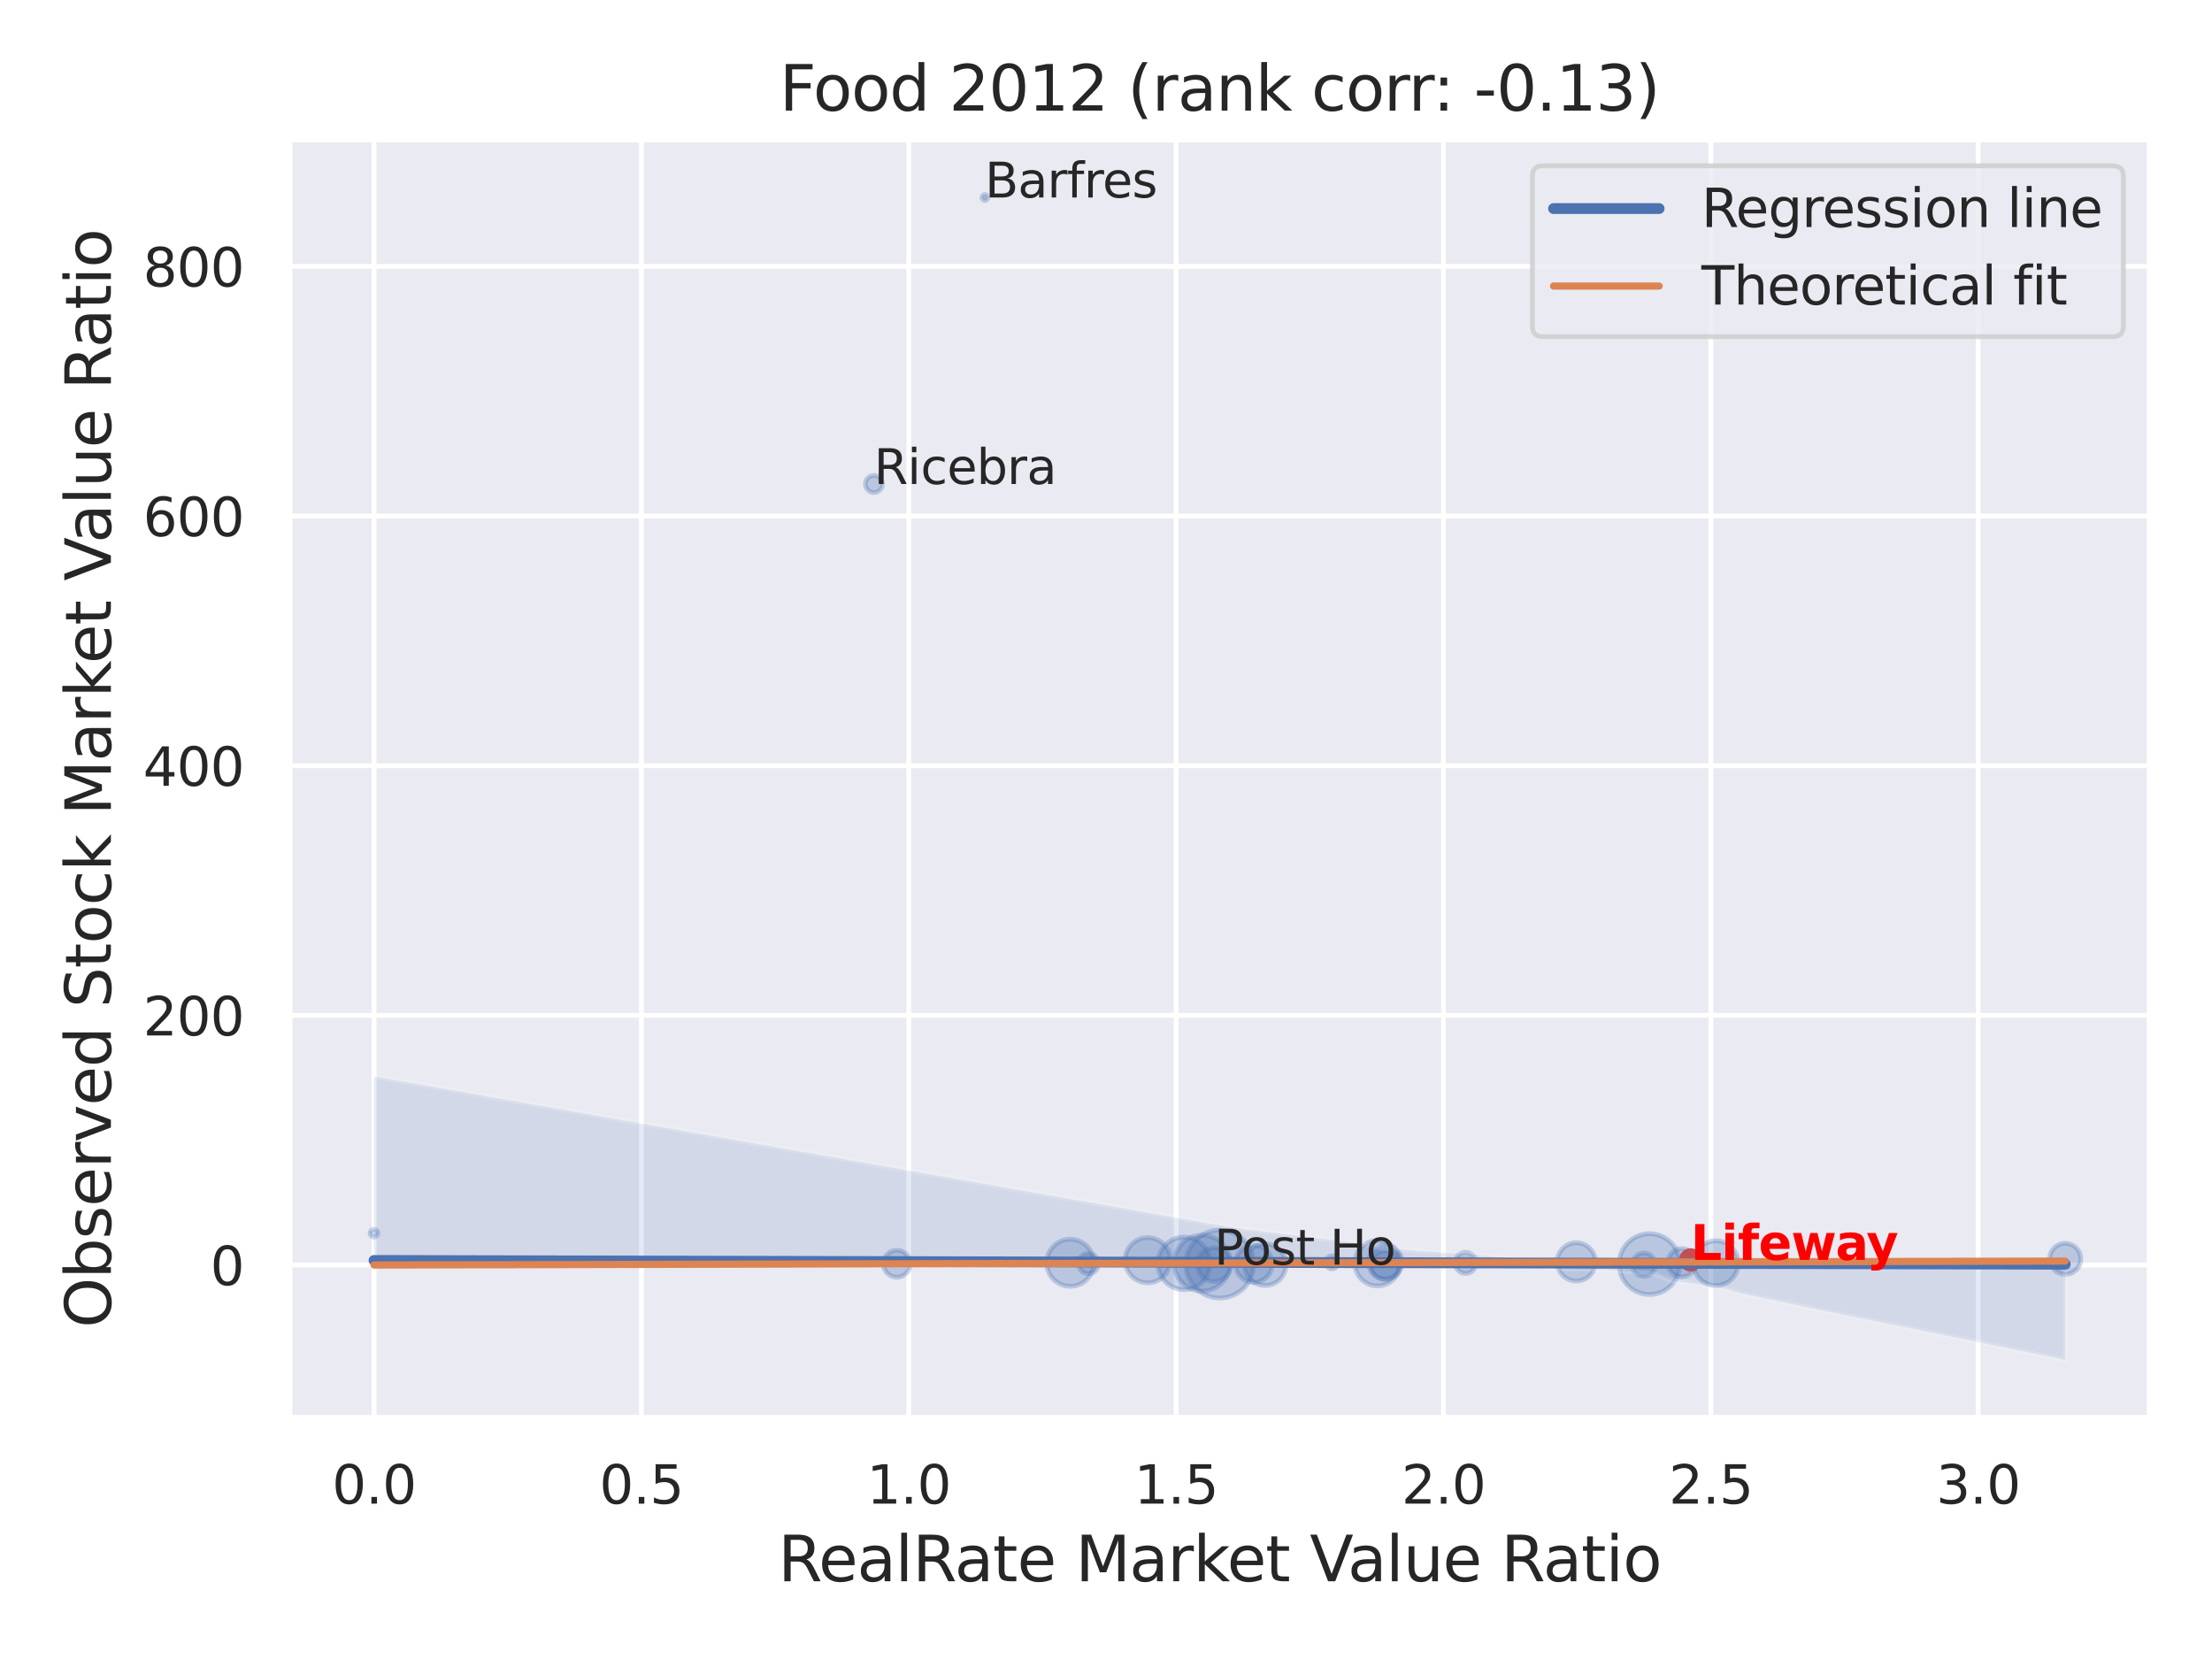 <?xml version="1.0" encoding="utf-8" standalone="no"?>
<!DOCTYPE svg PUBLIC "-//W3C//DTD SVG 1.1//EN"
  "http://www.w3.org/Graphics/SVG/1.1/DTD/svg11.dtd">
<svg xmlns:xlink="http://www.w3.org/1999/xlink" width="460.8pt" height="345.6pt" viewBox="0 0 460.8 345.6" xmlns="http://www.w3.org/2000/svg" version="1.1">
 <defs>
  <style type="text/css">*{stroke-linejoin: round; stroke-linecap: butt}</style>
 </defs>
 <g id="figure_1">
  <g id="patch_1">
   <path d="M 0 345.6 
L 460.8 345.6 
L 460.8 0 
L 0 0 
z
" style="fill: #ffffff"/>
  </g>
  <g id="axes_1">
   <g id="patch_2">
    <path d="M 60.3 295.38 
L 447.84 295.38 
L 447.84 29.04 
L 60.3 29.04 
z
" style="fill: #eaeaf2"/>
   </g>
   <g id="matplotlib.axis_1">
    <g id="xtick_1">
     <g id="line2d_1">
      <path d="M 77.915 295.38 
L 77.915 29.04 
" clip-path="url(#pb113e55e6c)" style="fill: none; stroke: #ffffff; stroke-linecap: round"/>
     </g>
     <g id="text_1">
      <!-- 0.0 -->
      <g style="fill: #262626" transform="translate(69.169 313.238) scale(0.11 -0.11)">
       <defs>
        <path id="DejaVuSans-30" d="M 2034 4250 
Q 1547 4250 1301 3770 
Q 1056 3291 1056 2328 
Q 1056 1369 1301 889 
Q 1547 409 2034 409 
Q 2525 409 2770 889 
Q 3016 1369 3016 2328 
Q 3016 3291 2770 3770 
Q 2525 4250 2034 4250 
z
M 2034 4750 
Q 2819 4750 3233 4129 
Q 3647 3509 3647 2328 
Q 3647 1150 3233 529 
Q 2819 -91 2034 -91 
Q 1250 -91 836 529 
Q 422 1150 422 2328 
Q 422 3509 836 4129 
Q 1250 4750 2034 4750 
z
" transform="scale(0.016)"/>
        <path id="DejaVuSans-2e" d="M 684 794 
L 1344 794 
L 1344 0 
L 684 0 
L 684 794 
z
" transform="scale(0.016)"/>
       </defs>
       <use xlink:href="#DejaVuSans-30"/>
       <use xlink:href="#DejaVuSans-2e" x="63.623"/>
       <use xlink:href="#DejaVuSans-30" x="95.41"/>
      </g>
     </g>
    </g>
    <g id="xtick_2">
     <g id="line2d_2">
      <path d="M 133.611 295.38 
L 133.611 29.04 
" clip-path="url(#pb113e55e6c)" style="fill: none; stroke: #ffffff; stroke-linecap: round"/>
     </g>
     <g id="text_2">
      <!-- 0.5 -->
      <g style="fill: #262626" transform="translate(124.865 313.238) scale(0.11 -0.11)">
       <defs>
        <path id="DejaVuSans-35" d="M 691 4666 
L 3169 4666 
L 3169 4134 
L 1269 4134 
L 1269 2991 
Q 1406 3038 1543 3061 
Q 1681 3084 1819 3084 
Q 2600 3084 3056 2656 
Q 3513 2228 3513 1497 
Q 3513 744 3044 326 
Q 2575 -91 1722 -91 
Q 1428 -91 1123 -41 
Q 819 9 494 109 
L 494 744 
Q 775 591 1075 516 
Q 1375 441 1709 441 
Q 2250 441 2565 725 
Q 2881 1009 2881 1497 
Q 2881 1984 2565 2268 
Q 2250 2553 1709 2553 
Q 1456 2553 1204 2497 
Q 953 2441 691 2322 
L 691 4666 
z
" transform="scale(0.016)"/>
       </defs>
       <use xlink:href="#DejaVuSans-30"/>
       <use xlink:href="#DejaVuSans-2e" x="63.623"/>
       <use xlink:href="#DejaVuSans-35" x="95.41"/>
      </g>
     </g>
    </g>
    <g id="xtick_3">
     <g id="line2d_3">
      <path d="M 189.307 295.38 
L 189.307 29.04 
" clip-path="url(#pb113e55e6c)" style="fill: none; stroke: #ffffff; stroke-linecap: round"/>
     </g>
     <g id="text_3">
      <!-- 1.0 -->
      <g style="fill: #262626" transform="translate(180.561 313.238) scale(0.11 -0.11)">
       <defs>
        <path id="DejaVuSans-31" d="M 794 531 
L 1825 531 
L 1825 4091 
L 703 3866 
L 703 4441 
L 1819 4666 
L 2450 4666 
L 2450 531 
L 3481 531 
L 3481 0 
L 794 0 
L 794 531 
z
" transform="scale(0.016)"/>
       </defs>
       <use xlink:href="#DejaVuSans-31"/>
       <use xlink:href="#DejaVuSans-2e" x="63.623"/>
       <use xlink:href="#DejaVuSans-30" x="95.41"/>
      </g>
     </g>
    </g>
    <g id="xtick_4">
     <g id="line2d_4">
      <path d="M 245.003 295.38 
L 245.003 29.04 
" clip-path="url(#pb113e55e6c)" style="fill: none; stroke: #ffffff; stroke-linecap: round"/>
     </g>
     <g id="text_4">
      <!-- 1.5 -->
      <g style="fill: #262626" transform="translate(236.257 313.238) scale(0.11 -0.11)">
       <use xlink:href="#DejaVuSans-31"/>
       <use xlink:href="#DejaVuSans-2e" x="63.623"/>
       <use xlink:href="#DejaVuSans-35" x="95.41"/>
      </g>
     </g>
    </g>
    <g id="xtick_5">
     <g id="line2d_5">
      <path d="M 300.699 295.38 
L 300.699 29.04 
" clip-path="url(#pb113e55e6c)" style="fill: none; stroke: #ffffff; stroke-linecap: round"/>
     </g>
     <g id="text_5">
      <!-- 2.0 -->
      <g style="fill: #262626" transform="translate(291.953 313.238) scale(0.11 -0.11)">
       <defs>
        <path id="DejaVuSans-32" d="M 1228 531 
L 3431 531 
L 3431 0 
L 469 0 
L 469 531 
Q 828 903 1448 1529 
Q 2069 2156 2228 2338 
Q 2531 2678 2651 2914 
Q 2772 3150 2772 3378 
Q 2772 3750 2511 3984 
Q 2250 4219 1831 4219 
Q 1534 4219 1204 4116 
Q 875 4013 500 3803 
L 500 4441 
Q 881 4594 1212 4672 
Q 1544 4750 1819 4750 
Q 2544 4750 2975 4387 
Q 3406 4025 3406 3419 
Q 3406 3131 3298 2873 
Q 3191 2616 2906 2266 
Q 2828 2175 2409 1742 
Q 1991 1309 1228 531 
z
" transform="scale(0.016)"/>
       </defs>
       <use xlink:href="#DejaVuSans-32"/>
       <use xlink:href="#DejaVuSans-2e" x="63.623"/>
       <use xlink:href="#DejaVuSans-30" x="95.41"/>
      </g>
     </g>
    </g>
    <g id="xtick_6">
     <g id="line2d_6">
      <path d="M 356.395 295.38 
L 356.395 29.04 
" clip-path="url(#pb113e55e6c)" style="fill: none; stroke: #ffffff; stroke-linecap: round"/>
     </g>
     <g id="text_6">
      <!-- 2.5 -->
      <g style="fill: #262626" transform="translate(347.649 313.238) scale(0.11 -0.11)">
       <use xlink:href="#DejaVuSans-32"/>
       <use xlink:href="#DejaVuSans-2e" x="63.623"/>
       <use xlink:href="#DejaVuSans-35" x="95.41"/>
      </g>
     </g>
    </g>
    <g id="xtick_7">
     <g id="line2d_7">
      <path d="M 412.091 295.38 
L 412.091 29.04 
" clip-path="url(#pb113e55e6c)" style="fill: none; stroke: #ffffff; stroke-linecap: round"/>
     </g>
     <g id="text_7">
      <!-- 3.0 -->
      <g style="fill: #262626" transform="translate(403.345 313.238) scale(0.11 -0.11)">
       <defs>
        <path id="DejaVuSans-33" d="M 2597 2516 
Q 3050 2419 3304 2112 
Q 3559 1806 3559 1356 
Q 3559 666 3084 287 
Q 2609 -91 1734 -91 
Q 1441 -91 1130 -33 
Q 819 25 488 141 
L 488 750 
Q 750 597 1062 519 
Q 1375 441 1716 441 
Q 2309 441 2620 675 
Q 2931 909 2931 1356 
Q 2931 1769 2642 2001 
Q 2353 2234 1838 2234 
L 1294 2234 
L 1294 2753 
L 1863 2753 
Q 2328 2753 2575 2939 
Q 2822 3125 2822 3475 
Q 2822 3834 2567 4026 
Q 2313 4219 1838 4219 
Q 1578 4219 1281 4162 
Q 984 4106 628 3988 
L 628 4550 
Q 988 4650 1302 4700 
Q 1616 4750 1894 4750 
Q 2613 4750 3031 4423 
Q 3450 4097 3450 3541 
Q 3450 3153 3228 2886 
Q 3006 2619 2597 2516 
z
" transform="scale(0.016)"/>
       </defs>
       <use xlink:href="#DejaVuSans-33"/>
       <use xlink:href="#DejaVuSans-2e" x="63.623"/>
       <use xlink:href="#DejaVuSans-30" x="95.41"/>
      </g>
     </g>
    </g>
    <g id="text_8">
     <!-- RealRate Market Value Ratio -->
     <g style="fill: #262626" transform="translate(162.084 329.404) scale(0.13 -0.13)">
      <defs>
       <path id="DejaVuSans-52" d="M 2841 2188 
Q 3044 2119 3236 1894 
Q 3428 1669 3622 1275 
L 4263 0 
L 3584 0 
L 2988 1197 
Q 2756 1666 2539 1819 
Q 2322 1972 1947 1972 
L 1259 1972 
L 1259 0 
L 628 0 
L 628 4666 
L 2053 4666 
Q 2853 4666 3247 4331 
Q 3641 3997 3641 3322 
Q 3641 2881 3436 2590 
Q 3231 2300 2841 2188 
z
M 1259 4147 
L 1259 2491 
L 2053 2491 
Q 2509 2491 2742 2702 
Q 2975 2913 2975 3322 
Q 2975 3731 2742 3939 
Q 2509 4147 2053 4147 
L 1259 4147 
z
" transform="scale(0.016)"/>
       <path id="DejaVuSans-65" d="M 3597 1894 
L 3597 1613 
L 953 1613 
Q 991 1019 1311 708 
Q 1631 397 2203 397 
Q 2534 397 2845 478 
Q 3156 559 3463 722 
L 3463 178 
Q 3153 47 2828 -22 
Q 2503 -91 2169 -91 
Q 1331 -91 842 396 
Q 353 884 353 1716 
Q 353 2575 817 3079 
Q 1281 3584 2069 3584 
Q 2775 3584 3186 3129 
Q 3597 2675 3597 1894 
z
M 3022 2063 
Q 3016 2534 2758 2815 
Q 2500 3097 2075 3097 
Q 1594 3097 1305 2825 
Q 1016 2553 972 2059 
L 3022 2063 
z
" transform="scale(0.016)"/>
       <path id="DejaVuSans-61" d="M 2194 1759 
Q 1497 1759 1228 1600 
Q 959 1441 959 1056 
Q 959 750 1161 570 
Q 1363 391 1709 391 
Q 2188 391 2477 730 
Q 2766 1069 2766 1631 
L 2766 1759 
L 2194 1759 
z
M 3341 1997 
L 3341 0 
L 2766 0 
L 2766 531 
Q 2569 213 2275 61 
Q 1981 -91 1556 -91 
Q 1019 -91 701 211 
Q 384 513 384 1019 
Q 384 1609 779 1909 
Q 1175 2209 1959 2209 
L 2766 2209 
L 2766 2266 
Q 2766 2663 2505 2880 
Q 2244 3097 1772 3097 
Q 1472 3097 1187 3025 
Q 903 2953 641 2809 
L 641 3341 
Q 956 3463 1253 3523 
Q 1550 3584 1831 3584 
Q 2591 3584 2966 3190 
Q 3341 2797 3341 1997 
z
" transform="scale(0.016)"/>
       <path id="DejaVuSans-6c" d="M 603 4863 
L 1178 4863 
L 1178 0 
L 603 0 
L 603 4863 
z
" transform="scale(0.016)"/>
       <path id="DejaVuSans-74" d="M 1172 4494 
L 1172 3500 
L 2356 3500 
L 2356 3053 
L 1172 3053 
L 1172 1153 
Q 1172 725 1289 603 
Q 1406 481 1766 481 
L 2356 481 
L 2356 0 
L 1766 0 
Q 1100 0 847 248 
Q 594 497 594 1153 
L 594 3053 
L 172 3053 
L 172 3500 
L 594 3500 
L 594 4494 
L 1172 4494 
z
" transform="scale(0.016)"/>
       <path id="DejaVuSans-20" transform="scale(0.016)"/>
       <path id="DejaVuSans-4d" d="M 628 4666 
L 1569 4666 
L 2759 1491 
L 3956 4666 
L 4897 4666 
L 4897 0 
L 4281 0 
L 4281 4097 
L 3078 897 
L 2444 897 
L 1241 4097 
L 1241 0 
L 628 0 
L 628 4666 
z
" transform="scale(0.016)"/>
       <path id="DejaVuSans-72" d="M 2631 2963 
Q 2534 3019 2420 3045 
Q 2306 3072 2169 3072 
Q 1681 3072 1420 2755 
Q 1159 2438 1159 1844 
L 1159 0 
L 581 0 
L 581 3500 
L 1159 3500 
L 1159 2956 
Q 1341 3275 1631 3429 
Q 1922 3584 2338 3584 
Q 2397 3584 2469 3576 
Q 2541 3569 2628 3553 
L 2631 2963 
z
" transform="scale(0.016)"/>
       <path id="DejaVuSans-6b" d="M 581 4863 
L 1159 4863 
L 1159 1991 
L 2875 3500 
L 3609 3500 
L 1753 1863 
L 3688 0 
L 2938 0 
L 1159 1709 
L 1159 0 
L 581 0 
L 581 4863 
z
" transform="scale(0.016)"/>
       <path id="DejaVuSans-56" d="M 1831 0 
L 50 4666 
L 709 4666 
L 2188 738 
L 3669 4666 
L 4325 4666 
L 2547 0 
L 1831 0 
z
" transform="scale(0.016)"/>
       <path id="DejaVuSans-75" d="M 544 1381 
L 544 3500 
L 1119 3500 
L 1119 1403 
Q 1119 906 1312 657 
Q 1506 409 1894 409 
Q 2359 409 2629 706 
Q 2900 1003 2900 1516 
L 2900 3500 
L 3475 3500 
L 3475 0 
L 2900 0 
L 2900 538 
Q 2691 219 2414 64 
Q 2138 -91 1772 -91 
Q 1169 -91 856 284 
Q 544 659 544 1381 
z
M 1991 3584 
L 1991 3584 
z
" transform="scale(0.016)"/>
       <path id="DejaVuSans-69" d="M 603 3500 
L 1178 3500 
L 1178 0 
L 603 0 
L 603 3500 
z
M 603 4863 
L 1178 4863 
L 1178 4134 
L 603 4134 
L 603 4863 
z
" transform="scale(0.016)"/>
       <path id="DejaVuSans-6f" d="M 1959 3097 
Q 1497 3097 1228 2736 
Q 959 2375 959 1747 
Q 959 1119 1226 758 
Q 1494 397 1959 397 
Q 2419 397 2687 759 
Q 2956 1122 2956 1747 
Q 2956 2369 2687 2733 
Q 2419 3097 1959 3097 
z
M 1959 3584 
Q 2709 3584 3137 3096 
Q 3566 2609 3566 1747 
Q 3566 888 3137 398 
Q 2709 -91 1959 -91 
Q 1206 -91 779 398 
Q 353 888 353 1747 
Q 353 2609 779 3096 
Q 1206 3584 1959 3584 
z
" transform="scale(0.016)"/>
      </defs>
      <use xlink:href="#DejaVuSans-52"/>
      <use xlink:href="#DejaVuSans-65" x="64.982"/>
      <use xlink:href="#DejaVuSans-61" x="126.506"/>
      <use xlink:href="#DejaVuSans-6c" x="187.785"/>
      <use xlink:href="#DejaVuSans-52" x="215.568"/>
      <use xlink:href="#DejaVuSans-61" x="282.801"/>
      <use xlink:href="#DejaVuSans-74" x="344.08"/>
      <use xlink:href="#DejaVuSans-65" x="383.289"/>
      <use xlink:href="#DejaVuSans-20" x="444.812"/>
      <use xlink:href="#DejaVuSans-4d" x="476.6"/>
      <use xlink:href="#DejaVuSans-61" x="562.879"/>
      <use xlink:href="#DejaVuSans-72" x="624.158"/>
      <use xlink:href="#DejaVuSans-6b" x="665.271"/>
      <use xlink:href="#DejaVuSans-65" x="719.557"/>
      <use xlink:href="#DejaVuSans-74" x="781.08"/>
      <use xlink:href="#DejaVuSans-20" x="820.289"/>
      <use xlink:href="#DejaVuSans-56" x="852.076"/>
      <use xlink:href="#DejaVuSans-61" x="912.734"/>
      <use xlink:href="#DejaVuSans-6c" x="974.014"/>
      <use xlink:href="#DejaVuSans-75" x="1001.797"/>
      <use xlink:href="#DejaVuSans-65" x="1065.176"/>
      <use xlink:href="#DejaVuSans-20" x="1126.699"/>
      <use xlink:href="#DejaVuSans-52" x="1158.486"/>
      <use xlink:href="#DejaVuSans-61" x="1225.719"/>
      <use xlink:href="#DejaVuSans-74" x="1286.998"/>
      <use xlink:href="#DejaVuSans-69" x="1326.207"/>
      <use xlink:href="#DejaVuSans-6f" x="1353.99"/>
     </g>
    </g>
   </g>
   <g id="matplotlib.axis_2">
    <g id="ytick_1">
     <g id="line2d_8">
      <path d="M 60.3 263.529 
L 447.84 263.529 
" clip-path="url(#pb113e55e6c)" style="fill: none; stroke: #ffffff; stroke-linecap: round"/>
     </g>
     <g id="text_9">
      <!-- 0 -->
      <g style="fill: #262626" transform="translate(43.801 267.708) scale(0.11 -0.11)">
       <use xlink:href="#DejaVuSans-30"/>
      </g>
     </g>
    </g>
    <g id="ytick_2">
     <g id="line2d_9">
      <path d="M 60.3 211.521 
L 447.84 211.521 
" clip-path="url(#pb113e55e6c)" style="fill: none; stroke: #ffffff; stroke-linecap: round"/>
     </g>
     <g id="text_10">
      <!-- 200 -->
      <g style="fill: #262626" transform="translate(29.804 215.7) scale(0.11 -0.11)">
       <use xlink:href="#DejaVuSans-32"/>
       <use xlink:href="#DejaVuSans-30" x="63.623"/>
       <use xlink:href="#DejaVuSans-30" x="127.246"/>
      </g>
     </g>
    </g>
    <g id="ytick_3">
     <g id="line2d_10">
      <path d="M 60.3 159.513 
L 447.84 159.513 
" clip-path="url(#pb113e55e6c)" style="fill: none; stroke: #ffffff; stroke-linecap: round"/>
     </g>
     <g id="text_11">
      <!-- 400 -->
      <g style="fill: #262626" transform="translate(29.804 163.692) scale(0.11 -0.11)">
       <defs>
        <path id="DejaVuSans-34" d="M 2419 4116 
L 825 1625 
L 2419 1625 
L 2419 4116 
z
M 2253 4666 
L 3047 4666 
L 3047 1625 
L 3713 1625 
L 3713 1100 
L 3047 1100 
L 3047 0 
L 2419 0 
L 2419 1100 
L 313 1100 
L 313 1709 
L 2253 4666 
z
" transform="scale(0.016)"/>
       </defs>
       <use xlink:href="#DejaVuSans-34"/>
       <use xlink:href="#DejaVuSans-30" x="63.623"/>
       <use xlink:href="#DejaVuSans-30" x="127.246"/>
      </g>
     </g>
    </g>
    <g id="ytick_4">
     <g id="line2d_11">
      <path d="M 60.3 107.505 
L 447.84 107.505 
" clip-path="url(#pb113e55e6c)" style="fill: none; stroke: #ffffff; stroke-linecap: round"/>
     </g>
     <g id="text_12">
      <!-- 600 -->
      <g style="fill: #262626" transform="translate(29.804 111.684) scale(0.11 -0.11)">
       <defs>
        <path id="DejaVuSans-36" d="M 2113 2584 
Q 1688 2584 1439 2293 
Q 1191 2003 1191 1497 
Q 1191 994 1439 701 
Q 1688 409 2113 409 
Q 2538 409 2786 701 
Q 3034 994 3034 1497 
Q 3034 2003 2786 2293 
Q 2538 2584 2113 2584 
z
M 3366 4563 
L 3366 3988 
Q 3128 4100 2886 4159 
Q 2644 4219 2406 4219 
Q 1781 4219 1451 3797 
Q 1122 3375 1075 2522 
Q 1259 2794 1537 2939 
Q 1816 3084 2150 3084 
Q 2853 3084 3261 2657 
Q 3669 2231 3669 1497 
Q 3669 778 3244 343 
Q 2819 -91 2113 -91 
Q 1303 -91 875 529 
Q 447 1150 447 2328 
Q 447 3434 972 4092 
Q 1497 4750 2381 4750 
Q 2619 4750 2861 4703 
Q 3103 4656 3366 4563 
z
" transform="scale(0.016)"/>
       </defs>
       <use xlink:href="#DejaVuSans-36"/>
       <use xlink:href="#DejaVuSans-30" x="63.623"/>
       <use xlink:href="#DejaVuSans-30" x="127.246"/>
      </g>
     </g>
    </g>
    <g id="ytick_5">
     <g id="line2d_12">
      <path d="M 60.3 55.497 
L 447.84 55.497 
" clip-path="url(#pb113e55e6c)" style="fill: none; stroke: #ffffff; stroke-linecap: round"/>
     </g>
     <g id="text_13">
      <!-- 800 -->
      <g style="fill: #262626" transform="translate(29.804 59.676) scale(0.11 -0.11)">
       <defs>
        <path id="DejaVuSans-38" d="M 2034 2216 
Q 1584 2216 1326 1975 
Q 1069 1734 1069 1313 
Q 1069 891 1326 650 
Q 1584 409 2034 409 
Q 2484 409 2743 651 
Q 3003 894 3003 1313 
Q 3003 1734 2745 1975 
Q 2488 2216 2034 2216 
z
M 1403 2484 
Q 997 2584 770 2862 
Q 544 3141 544 3541 
Q 544 4100 942 4425 
Q 1341 4750 2034 4750 
Q 2731 4750 3128 4425 
Q 3525 4100 3525 3541 
Q 3525 3141 3298 2862 
Q 3072 2584 2669 2484 
Q 3125 2378 3379 2068 
Q 3634 1759 3634 1313 
Q 3634 634 3220 271 
Q 2806 -91 2034 -91 
Q 1263 -91 848 271 
Q 434 634 434 1313 
Q 434 1759 690 2068 
Q 947 2378 1403 2484 
z
M 1172 3481 
Q 1172 3119 1398 2916 
Q 1625 2713 2034 2713 
Q 2441 2713 2670 2916 
Q 2900 3119 2900 3481 
Q 2900 3844 2670 4047 
Q 2441 4250 2034 4250 
Q 1625 4250 1398 4047 
Q 1172 3844 1172 3481 
z
" transform="scale(0.016)"/>
       </defs>
       <use xlink:href="#DejaVuSans-38"/>
       <use xlink:href="#DejaVuSans-30" x="63.623"/>
       <use xlink:href="#DejaVuSans-30" x="127.246"/>
      </g>
     </g>
    </g>
    <g id="text_14">
     <!-- Observed Stock Market Value Ratio -->
     <g style="fill: #262626" transform="translate(23.1 276.612) rotate(-90) scale(0.13 -0.13)">
      <defs>
       <path id="DejaVuSans-4f" d="M 2522 4238 
Q 1834 4238 1429 3725 
Q 1025 3213 1025 2328 
Q 1025 1447 1429 934 
Q 1834 422 2522 422 
Q 3209 422 3611 934 
Q 4013 1447 4013 2328 
Q 4013 3213 3611 3725 
Q 3209 4238 2522 4238 
z
M 2522 4750 
Q 3503 4750 4090 4092 
Q 4678 3434 4678 2328 
Q 4678 1225 4090 567 
Q 3503 -91 2522 -91 
Q 1538 -91 948 565 
Q 359 1222 359 2328 
Q 359 3434 948 4092 
Q 1538 4750 2522 4750 
z
" transform="scale(0.016)"/>
       <path id="DejaVuSans-62" d="M 3116 1747 
Q 3116 2381 2855 2742 
Q 2594 3103 2138 3103 
Q 1681 3103 1420 2742 
Q 1159 2381 1159 1747 
Q 1159 1113 1420 752 
Q 1681 391 2138 391 
Q 2594 391 2855 752 
Q 3116 1113 3116 1747 
z
M 1159 2969 
Q 1341 3281 1617 3432 
Q 1894 3584 2278 3584 
Q 2916 3584 3314 3078 
Q 3713 2572 3713 1747 
Q 3713 922 3314 415 
Q 2916 -91 2278 -91 
Q 1894 -91 1617 61 
Q 1341 213 1159 525 
L 1159 0 
L 581 0 
L 581 4863 
L 1159 4863 
L 1159 2969 
z
" transform="scale(0.016)"/>
       <path id="DejaVuSans-73" d="M 2834 3397 
L 2834 2853 
Q 2591 2978 2328 3040 
Q 2066 3103 1784 3103 
Q 1356 3103 1142 2972 
Q 928 2841 928 2578 
Q 928 2378 1081 2264 
Q 1234 2150 1697 2047 
L 1894 2003 
Q 2506 1872 2764 1633 
Q 3022 1394 3022 966 
Q 3022 478 2636 193 
Q 2250 -91 1575 -91 
Q 1294 -91 989 -36 
Q 684 19 347 128 
L 347 722 
Q 666 556 975 473 
Q 1284 391 1588 391 
Q 1994 391 2212 530 
Q 2431 669 2431 922 
Q 2431 1156 2273 1281 
Q 2116 1406 1581 1522 
L 1381 1569 
Q 847 1681 609 1914 
Q 372 2147 372 2553 
Q 372 3047 722 3315 
Q 1072 3584 1716 3584 
Q 2034 3584 2315 3537 
Q 2597 3491 2834 3397 
z
" transform="scale(0.016)"/>
       <path id="DejaVuSans-76" d="M 191 3500 
L 800 3500 
L 1894 563 
L 2988 3500 
L 3597 3500 
L 2284 0 
L 1503 0 
L 191 3500 
z
" transform="scale(0.016)"/>
       <path id="DejaVuSans-64" d="M 2906 2969 
L 2906 4863 
L 3481 4863 
L 3481 0 
L 2906 0 
L 2906 525 
Q 2725 213 2448 61 
Q 2172 -91 1784 -91 
Q 1150 -91 751 415 
Q 353 922 353 1747 
Q 353 2572 751 3078 
Q 1150 3584 1784 3584 
Q 2172 3584 2448 3432 
Q 2725 3281 2906 2969 
z
M 947 1747 
Q 947 1113 1208 752 
Q 1469 391 1925 391 
Q 2381 391 2643 752 
Q 2906 1113 2906 1747 
Q 2906 2381 2643 2742 
Q 2381 3103 1925 3103 
Q 1469 3103 1208 2742 
Q 947 2381 947 1747 
z
" transform="scale(0.016)"/>
       <path id="DejaVuSans-53" d="M 3425 4513 
L 3425 3897 
Q 3066 4069 2747 4153 
Q 2428 4238 2131 4238 
Q 1616 4238 1336 4038 
Q 1056 3838 1056 3469 
Q 1056 3159 1242 3001 
Q 1428 2844 1947 2747 
L 2328 2669 
Q 3034 2534 3370 2195 
Q 3706 1856 3706 1288 
Q 3706 609 3251 259 
Q 2797 -91 1919 -91 
Q 1588 -91 1214 -16 
Q 841 59 441 206 
L 441 856 
Q 825 641 1194 531 
Q 1563 422 1919 422 
Q 2459 422 2753 634 
Q 3047 847 3047 1241 
Q 3047 1584 2836 1778 
Q 2625 1972 2144 2069 
L 1759 2144 
Q 1053 2284 737 2584 
Q 422 2884 422 3419 
Q 422 4038 858 4394 
Q 1294 4750 2059 4750 
Q 2388 4750 2728 4690 
Q 3069 4631 3425 4513 
z
" transform="scale(0.016)"/>
       <path id="DejaVuSans-63" d="M 3122 3366 
L 3122 2828 
Q 2878 2963 2633 3030 
Q 2388 3097 2138 3097 
Q 1578 3097 1268 2742 
Q 959 2388 959 1747 
Q 959 1106 1268 751 
Q 1578 397 2138 397 
Q 2388 397 2633 464 
Q 2878 531 3122 666 
L 3122 134 
Q 2881 22 2623 -34 
Q 2366 -91 2075 -91 
Q 1284 -91 818 406 
Q 353 903 353 1747 
Q 353 2603 823 3093 
Q 1294 3584 2113 3584 
Q 2378 3584 2631 3529 
Q 2884 3475 3122 3366 
z
" transform="scale(0.016)"/>
      </defs>
      <use xlink:href="#DejaVuSans-4f"/>
      <use xlink:href="#DejaVuSans-62" x="78.711"/>
      <use xlink:href="#DejaVuSans-73" x="142.188"/>
      <use xlink:href="#DejaVuSans-65" x="194.287"/>
      <use xlink:href="#DejaVuSans-72" x="255.811"/>
      <use xlink:href="#DejaVuSans-76" x="296.924"/>
      <use xlink:href="#DejaVuSans-65" x="356.104"/>
      <use xlink:href="#DejaVuSans-64" x="417.627"/>
      <use xlink:href="#DejaVuSans-20" x="481.104"/>
      <use xlink:href="#DejaVuSans-53" x="512.891"/>
      <use xlink:href="#DejaVuSans-74" x="576.367"/>
      <use xlink:href="#DejaVuSans-6f" x="615.576"/>
      <use xlink:href="#DejaVuSans-63" x="676.758"/>
      <use xlink:href="#DejaVuSans-6b" x="731.738"/>
      <use xlink:href="#DejaVuSans-20" x="789.648"/>
      <use xlink:href="#DejaVuSans-4d" x="821.436"/>
      <use xlink:href="#DejaVuSans-61" x="907.715"/>
      <use xlink:href="#DejaVuSans-72" x="968.994"/>
      <use xlink:href="#DejaVuSans-6b" x="1010.107"/>
      <use xlink:href="#DejaVuSans-65" x="1064.393"/>
      <use xlink:href="#DejaVuSans-74" x="1125.916"/>
      <use xlink:href="#DejaVuSans-20" x="1165.125"/>
      <use xlink:href="#DejaVuSans-56" x="1196.912"/>
      <use xlink:href="#DejaVuSans-61" x="1257.57"/>
      <use xlink:href="#DejaVuSans-6c" x="1318.85"/>
      <use xlink:href="#DejaVuSans-75" x="1346.633"/>
      <use xlink:href="#DejaVuSans-65" x="1410.012"/>
      <use xlink:href="#DejaVuSans-20" x="1471.535"/>
      <use xlink:href="#DejaVuSans-52" x="1503.322"/>
      <use xlink:href="#DejaVuSans-61" x="1570.555"/>
      <use xlink:href="#DejaVuSans-74" x="1631.834"/>
      <use xlink:href="#DejaVuSans-69" x="1671.043"/>
      <use xlink:href="#DejaVuSans-6f" x="1698.826"/>
     </g>
    </g>
   </g>
   <g id="PathCollection_1">
    <path d="M 226.735 265.332 
C 227.298 265.332 227.837 265.108 228.235 264.711 
C 228.632 264.313 228.856 263.774 228.856 263.212 
C 228.856 262.649 228.632 262.11 228.235 261.712 
C 227.837 261.315 227.298 261.091 226.735 261.091 
C 226.173 261.091 225.634 261.315 225.236 261.712 
C 224.839 262.11 224.615 262.649 224.615 263.212 
C 224.615 263.774 224.839 264.313 225.236 264.711 
C 225.634 265.108 226.173 265.332 226.735 265.332 
z
" clip-path="url(#pb113e55e6c)" style="fill: #4c72b0; fill-opacity: 0.3; stroke: #4c72b0; stroke-opacity: 0.3"/>
    <path d="M 222.953 267.961 
C 224.254 267.961 225.502 267.444 226.423 266.524 
C 227.343 265.604 227.86 264.356 227.86 263.054 
C 227.86 261.753 227.343 260.504 226.423 259.584 
C 225.502 258.664 224.254 258.147 222.953 258.147 
C 221.651 258.147 220.403 258.664 219.483 259.584 
C 218.562 260.504 218.045 261.753 218.045 263.054 
C 218.045 264.356 218.562 265.604 219.483 266.524 
C 220.403 267.444 221.651 267.961 222.953 267.961 
z
" clip-path="url(#pb113e55e6c)" style="fill: #4c72b0; fill-opacity: 0.3; stroke: #4c72b0; stroke-opacity: 0.3"/>
    <path d="M 246.669 268.651 
C 248.119 268.651 249.509 268.075 250.534 267.05 
C 251.56 266.025 252.136 264.635 252.136 263.185 
C 252.136 261.735 251.56 260.345 250.534 259.32 
C 249.509 258.294 248.119 257.718 246.669 257.718 
C 245.219 257.718 243.829 258.294 242.804 259.32 
C 241.779 260.345 241.203 261.735 241.203 263.185 
C 241.203 264.635 241.779 266.025 242.804 267.05 
C 243.829 268.075 245.219 268.651 246.669 268.651 
z
" clip-path="url(#pb113e55e6c)" style="fill: #4c72b0; fill-opacity: 0.3; stroke: #4c72b0; stroke-opacity: 0.3"/>
    <path d="M 186.825 266.066 
C 187.571 266.066 188.286 265.77 188.814 265.242 
C 189.341 264.715 189.637 264 189.637 263.254 
C 189.637 262.509 189.341 261.793 188.814 261.266 
C 188.286 260.739 187.571 260.442 186.825 260.442 
C 186.08 260.442 185.365 260.739 184.837 261.266 
C 184.31 261.793 184.014 262.509 184.014 263.254 
C 184.014 264 184.31 264.715 184.837 265.242 
C 185.365 265.77 186.08 266.066 186.825 266.066 
z
" clip-path="url(#pb113e55e6c)" style="fill: #4c72b0; fill-opacity: 0.3; stroke: #4c72b0; stroke-opacity: 0.3"/>
    <path d="M 250.444 268.955 
C 251.989 268.955 253.472 268.341 254.564 267.248 
C 255.657 266.155 256.271 264.673 256.271 263.127 
C 256.271 261.582 255.657 260.1 254.564 259.007 
C 253.472 257.914 251.989 257.3 250.444 257.3 
C 248.898 257.3 247.416 257.914 246.323 259.007 
C 245.23 260.1 244.616 261.582 244.616 263.127 
C 244.616 264.673 245.23 266.155 246.323 267.248 
C 247.416 268.341 248.898 268.955 250.444 268.955 
z
" clip-path="url(#pb113e55e6c)" style="fill: #4c72b0; fill-opacity: 0.3; stroke: #4c72b0; stroke-opacity: 0.3"/>
    <path d="M 239.088 267.231 
C 240.337 267.231 241.535 266.734 242.418 265.851 
C 243.301 264.968 243.798 263.77 243.798 262.521 
C 243.798 261.272 243.301 260.074 242.418 259.191 
C 241.535 258.308 240.337 257.812 239.088 257.812 
C 237.839 257.812 236.641 258.308 235.758 259.191 
C 234.875 260.074 234.379 261.272 234.379 262.521 
C 234.379 263.77 234.875 264.968 235.758 265.851 
C 236.641 266.734 237.839 267.231 239.088 267.231 
z
" clip-path="url(#pb113e55e6c)" style="fill: #4c72b0; fill-opacity: 0.3; stroke: #4c72b0; stroke-opacity: 0.3"/>
    <path d="M 430.225 265.47 
C 431.081 265.47 431.903 265.129 432.509 264.523 
C 433.115 263.918 433.455 263.096 433.455 262.239 
C 433.455 261.382 433.115 260.56 432.509 259.954 
C 431.903 259.349 431.081 259.008 430.225 259.008 
C 429.368 259.008 428.546 259.349 427.94 259.954 
C 427.334 260.56 426.994 261.382 426.994 262.239 
C 426.994 263.096 427.334 263.918 427.94 264.523 
C 428.546 265.129 429.368 265.47 430.225 265.47 
z
" clip-path="url(#pb113e55e6c)" style="fill: #4c72b0; fill-opacity: 0.3; stroke: #4c72b0; stroke-opacity: 0.3"/>
    <path d="M 263.56 267.787 
C 264.706 267.787 265.805 267.332 266.615 266.522 
C 267.426 265.712 267.881 264.612 267.881 263.467 
C 267.881 262.321 267.426 261.221 266.615 260.411 
C 265.805 259.601 264.706 259.146 263.56 259.146 
C 262.414 259.146 261.315 259.601 260.505 260.411 
C 259.694 261.221 259.239 262.321 259.239 263.467 
C 259.239 264.612 259.694 265.712 260.505 266.522 
C 261.315 267.332 262.414 267.787 263.56 267.787 
z
" clip-path="url(#pb113e55e6c)" style="fill: #4c72b0; fill-opacity: 0.3; stroke: #4c72b0; stroke-opacity: 0.3"/>
    <path d="M 286.96 267.869 
C 288.211 267.869 289.412 267.372 290.297 266.487 
C 291.181 265.602 291.679 264.401 291.679 263.15 
C 291.679 261.898 291.181 260.698 290.297 259.813 
C 289.412 258.928 288.211 258.431 286.96 258.431 
C 285.708 258.431 284.508 258.928 283.623 259.813 
C 282.738 260.698 282.241 261.898 282.241 263.15 
C 282.241 264.401 282.738 265.602 283.623 266.487 
C 284.508 267.372 285.708 267.869 286.96 267.869 
z
" clip-path="url(#pb113e55e6c)" style="fill: #4c72b0; fill-opacity: 0.3; stroke: #4c72b0; stroke-opacity: 0.3"/>
    <path d="M 350.361 265.978 
C 351.139 265.978 351.885 265.669 352.435 265.119 
C 352.985 264.569 353.293 263.823 353.293 263.046 
C 353.293 262.268 352.985 261.522 352.435 260.972 
C 351.885 260.423 351.139 260.114 350.361 260.114 
C 349.584 260.114 348.838 260.423 348.288 260.972 
C 347.738 261.522 347.429 262.268 347.429 263.046 
C 347.429 263.823 347.738 264.569 348.288 265.119 
C 348.838 265.669 349.584 265.978 350.361 265.978 
z
" clip-path="url(#pb113e55e6c)" style="fill: #4c72b0; fill-opacity: 0.3; stroke: #4c72b0; stroke-opacity: 0.3"/>
    <path d="M 343.621 269.658 
C 345.299 269.658 346.908 268.991 348.095 267.804 
C 349.282 266.618 349.948 265.008 349.948 263.33 
C 349.948 261.652 349.282 260.042 348.095 258.856 
C 346.908 257.669 345.299 257.002 343.621 257.002 
C 341.942 257.002 340.333 257.669 339.146 258.856 
C 337.959 260.042 337.293 261.652 337.293 263.33 
C 337.293 265.008 337.959 266.618 339.146 267.804 
C 340.333 268.991 341.942 269.658 343.621 269.658 
z
" clip-path="url(#pb113e55e6c)" style="fill: #4c72b0; fill-opacity: 0.3; stroke: #4c72b0; stroke-opacity: 0.3"/>
    <path d="M 277.491 264.313 
C 277.849 264.313 278.192 264.171 278.445 263.918 
C 278.699 263.665 278.841 263.321 278.841 262.963 
C 278.841 262.605 278.699 262.262 278.445 262.009 
C 278.192 261.756 277.849 261.613 277.491 261.613 
C 277.133 261.613 276.79 261.756 276.536 262.009 
C 276.283 262.262 276.141 262.605 276.141 262.963 
C 276.141 263.321 276.283 263.665 276.536 263.918 
C 276.79 264.171 277.133 264.313 277.491 264.313 
z
" clip-path="url(#pb113e55e6c)" style="fill: #4c72b0; fill-opacity: 0.3; stroke: #4c72b0; stroke-opacity: 0.3"/>
    <path d="M 352.198 264.385 
C 352.708 264.385 353.197 264.183 353.558 263.822 
C 353.919 263.461 354.122 262.972 354.122 262.462 
C 354.122 261.952 353.919 261.462 353.558 261.102 
C 353.197 260.741 352.708 260.538 352.198 260.538 
C 351.688 260.538 351.199 260.741 350.838 261.102 
C 350.477 261.462 350.275 261.952 350.275 262.462 
C 350.275 262.972 350.477 263.461 350.838 263.822 
C 351.199 264.183 351.688 264.385 352.198 264.385 
z
" clip-path="url(#pb113e55e6c)" style="fill: #4c72b0; fill-opacity: 0.3; stroke: #4c72b0; stroke-opacity: 0.3"/>
    <path d="M 288.542 266.446 
C 289.327 266.446 290.081 266.134 290.637 265.578 
C 291.193 265.022 291.505 264.269 291.505 263.483 
C 291.505 262.697 291.193 261.943 290.637 261.387 
C 290.081 260.832 289.327 260.52 288.542 260.52 
C 287.756 260.52 287.002 260.832 286.446 261.387 
C 285.89 261.943 285.578 262.697 285.578 263.483 
C 285.578 264.269 285.89 265.022 286.446 265.578 
C 287.002 266.134 287.756 266.446 288.542 266.446 
z
" clip-path="url(#pb113e55e6c)" style="fill: #4c72b0; fill-opacity: 0.3; stroke: #4c72b0; stroke-opacity: 0.3"/>
    <path d="M 288.594 266.502 
C 289.524 266.502 290.416 266.132 291.074 265.475 
C 291.731 264.817 292.101 263.925 292.101 262.995 
C 292.101 262.065 291.731 261.173 291.074 260.515 
C 290.416 259.858 289.524 259.488 288.594 259.488 
C 287.664 259.488 286.772 259.858 286.114 260.515 
C 285.457 261.173 285.087 262.065 285.087 262.995 
C 285.087 263.925 285.457 264.817 286.114 265.475 
C 286.772 266.132 287.664 266.502 288.594 266.502 
z
" clip-path="url(#pb113e55e6c)" style="fill: #4c72b0; fill-opacity: 0.3; stroke: #4c72b0; stroke-opacity: 0.3"/>
    <path d="M 305.313 265.277 
C 305.896 265.277 306.456 265.045 306.868 264.633 
C 307.28 264.221 307.512 263.661 307.512 263.078 
C 307.512 262.495 307.28 261.936 306.868 261.523 
C 306.456 261.111 305.896 260.879 305.313 260.879 
C 304.73 260.879 304.171 261.111 303.758 261.523 
C 303.346 261.936 303.114 262.495 303.114 263.078 
C 303.114 263.661 303.346 264.221 303.758 264.633 
C 304.171 265.045 304.73 265.277 305.313 265.277 
z
" clip-path="url(#pb113e55e6c)" style="fill: #4c72b0; fill-opacity: 0.3; stroke: #4c72b0; stroke-opacity: 0.3"/>
    <path d="M 357.446 267.815 
C 358.684 267.815 359.871 267.323 360.747 266.448 
C 361.622 265.572 362.114 264.385 362.114 263.146 
C 362.114 261.908 361.622 260.721 360.747 259.845 
C 359.871 258.97 358.684 258.478 357.446 258.478 
C 356.208 258.478 355.02 258.97 354.145 259.845 
C 353.269 260.721 352.777 261.908 352.777 263.146 
C 352.777 264.385 353.269 265.572 354.145 266.448 
C 355.02 267.323 356.208 267.815 357.446 267.815 
z
" clip-path="url(#pb113e55e6c)" style="fill: #4c72b0; fill-opacity: 0.3; stroke: #4c72b0; stroke-opacity: 0.3"/>
    <path d="M 182.059 102.6 
C 182.529 102.6 182.98 102.413 183.312 102.081 
C 183.645 101.748 183.832 101.297 183.832 100.827 
C 183.832 100.357 183.645 99.906 183.312 99.574 
C 182.98 99.241 182.529 99.054 182.059 99.054 
C 181.589 99.054 181.138 99.241 180.805 99.574 
C 180.473 99.906 180.286 100.357 180.286 100.827 
C 180.286 101.297 180.473 101.748 180.805 102.081 
C 181.138 102.413 181.589 102.6 182.059 102.6 
z
" clip-path="url(#pb113e55e6c)" style="fill: #4c72b0; fill-opacity: 0.3; stroke: #4c72b0; stroke-opacity: 0.3"/>
    <path d="M 254.103 270.4 
C 255.978 270.4 257.777 269.655 259.103 268.329 
C 260.429 267.003 261.174 265.204 261.174 263.329 
C 261.174 261.453 260.429 259.655 259.103 258.329 
C 257.777 257.003 255.978 256.258 254.103 256.258 
C 252.227 256.258 250.429 257.003 249.103 258.329 
C 247.777 259.655 247.032 261.453 247.032 263.329 
C 247.032 265.204 247.777 267.003 249.103 268.329 
C 250.429 269.655 252.227 270.4 254.103 270.4 
z
" clip-path="url(#pb113e55e6c)" style="fill: #4c72b0; fill-opacity: 0.3; stroke: #4c72b0; stroke-opacity: 0.3"/>
    <path d="M 342.448 265.896 
C 343.094 265.896 343.713 265.64 344.17 265.183 
C 344.626 264.727 344.883 264.108 344.883 263.462 
C 344.883 262.817 344.626 262.197 344.17 261.741 
C 343.713 261.285 343.094 261.028 342.448 261.028 
C 341.803 261.028 341.184 261.285 340.727 261.741 
C 340.271 262.197 340.014 262.817 340.014 263.462 
C 340.014 264.108 340.271 264.727 340.727 265.183 
C 341.184 265.64 341.803 265.896 342.448 265.896 
z
" clip-path="url(#pb113e55e6c)" style="fill: #4c72b0; fill-opacity: 0.3; stroke: #4c72b0; stroke-opacity: 0.3"/>
    <path d="M 328.384 266.86 
C 329.441 266.86 330.454 266.44 331.201 265.693 
C 331.949 264.946 332.369 263.932 332.369 262.875 
C 332.369 261.819 331.949 260.805 331.201 260.058 
C 330.454 259.311 329.441 258.891 328.384 258.891 
C 327.327 258.891 326.314 259.311 325.566 260.058 
C 324.819 260.805 324.399 261.819 324.399 262.875 
C 324.399 263.932 324.819 264.946 325.566 265.693 
C 326.314 266.44 327.327 266.86 328.384 266.86 
z
" clip-path="url(#pb113e55e6c)" style="fill: #4c72b0; fill-opacity: 0.3; stroke: #4c72b0; stroke-opacity: 0.3"/>
    <path d="M 261.188 267.134 
C 262.21 267.134 263.191 266.728 263.914 266.005 
C 264.637 265.282 265.044 264.301 265.044 263.278 
C 265.044 262.256 264.637 261.275 263.914 260.552 
C 263.191 259.829 262.21 259.422 261.188 259.422 
C 260.165 259.422 259.184 259.829 258.461 260.552 
C 257.738 261.275 257.332 262.256 257.332 263.278 
C 257.332 264.301 257.738 265.282 258.461 266.005 
C 259.184 266.728 260.165 267.134 261.188 267.134 
z
" clip-path="url(#pb113e55e6c)" style="fill: #4c72b0; fill-opacity: 0.3; stroke: #4c72b0; stroke-opacity: 0.3"/>
    <path d="M 77.915 257.706 
C 78.13 257.706 78.336 257.62 78.487 257.469 
C 78.639 257.317 78.724 257.111 78.724 256.897 
C 78.724 256.682 78.639 256.477 78.487 256.325 
C 78.336 256.173 78.13 256.088 77.915 256.088 
C 77.701 256.088 77.495 256.173 77.344 256.325 
C 77.192 256.477 77.107 256.682 77.107 256.897 
C 77.107 257.111 77.192 257.317 77.344 257.469 
C 77.495 257.62 77.701 257.706 77.915 257.706 
z
" clip-path="url(#pb113e55e6c)" style="fill: #4c72b0; fill-opacity: 0.3; stroke: #4c72b0; stroke-opacity: 0.3"/>
    <path d="M 205.168 41.764 
C 205.332 41.764 205.489 41.699 205.605 41.583 
C 205.721 41.467 205.786 41.31 205.786 41.146 
C 205.786 40.983 205.721 40.825 205.605 40.71 
C 205.489 40.594 205.332 40.529 205.168 40.529 
C 205.004 40.529 204.847 40.594 204.731 40.71 
C 204.615 40.825 204.55 40.983 204.55 41.146 
C 204.55 41.31 204.615 41.467 204.731 41.583 
C 204.847 41.699 205.004 41.764 205.168 41.764 
z
" clip-path="url(#pb113e55e6c)" style="fill: #4c72b0; fill-opacity: 0.3; stroke: #4c72b0; stroke-opacity: 0.3"/>
    <path d="M 252.934 266.963 
C 253.868 266.963 254.765 266.591 255.426 265.93 
C 256.087 265.269 256.458 264.373 256.458 263.438 
C 256.458 262.504 256.087 261.607 255.426 260.946 
C 254.765 260.285 253.868 259.914 252.934 259.914 
C 251.999 259.914 251.102 260.285 250.441 260.946 
C 249.781 261.607 249.409 262.504 249.409 263.438 
C 249.409 264.373 249.781 265.269 250.441 265.93 
C 251.102 266.591 251.999 266.963 252.934 266.963 
z
" clip-path="url(#pb113e55e6c)" style="fill: #4c72b0; fill-opacity: 0.3; stroke: #4c72b0; stroke-opacity: 0.3"/>
   </g>
   <g id="PolyCollection_1">
    <defs>
     <path id="me46574e336" d="M 77.915 -121.362 
L 77.915 -81.812 
L 81.474 -81.822 
L 85.033 -81.833 
L 88.591 -81.844 
L 92.15 -81.857 
L 95.709 -81.871 
L 99.268 -81.885 
L 102.826 -81.9 
L 106.385 -81.912 
L 109.944 -81.924 
L 113.502 -81.936 
L 117.061 -81.948 
L 120.62 -81.96 
L 124.178 -81.972 
L 127.737 -81.985 
L 131.296 -81.998 
L 134.854 -82.011 
L 138.413 -82.024 
L 141.972 -82.037 
L 145.53 -82.051 
L 149.089 -82.064 
L 152.648 -82.077 
L 156.206 -82.09 
L 159.765 -82.101 
L 163.324 -82.113 
L 166.882 -82.123 
L 170.441 -82.134 
L 174 -82.144 
L 177.558 -82.155 
L 181.117 -82.166 
L 184.676 -82.176 
L 188.234 -82.186 
L 191.793 -82.198 
L 195.352 -82.208 
L 198.91 -82.22 
L 202.469 -82.232 
L 206.028 -82.243 
L 209.587 -82.255 
L 213.145 -82.268 
L 216.704 -82.278 
L 220.263 -82.289 
L 223.821 -82.3 
L 227.38 -82.309 
L 230.939 -82.318 
L 234.497 -82.325 
L 238.056 -82.335 
L 241.615 -82.343 
L 245.173 -82.351 
L 248.732 -82.356 
L 252.291 -82.362 
L 255.849 -82.369 
L 259.408 -82.372 
L 262.967 -82.377 
L 266.525 -82.379 
L 270.084 -82.387 
L 273.643 -82.392 
L 277.201 -82.392 
L 280.76 -82.392 
L 284.319 -82.385 
L 287.877 -82.37 
L 291.436 -82.343 
L 294.995 -82.317 
L 298.553 -82.248 
L 302.112 -82.161 
L 305.671 -82.068 
L 309.23 -81.968 
L 312.788 -81.859 
L 316.347 -81.754 
L 319.906 -81.567 
L 323.464 -81.457 
L 327.023 -81.254 
L 330.582 -81.166 
L 334.14 -81.079 
L 337.699 -80.853 
L 341.258 -80.473 
L 344.816 -80.219 
L 348.375 -78.738 
L 351.934 -78.349 
L 355.492 -77.719 
L 359.051 -77.201 
L 362.61 -76.191 
L 366.168 -75.438 
L 369.727 -74.686 
L 373.286 -73.934 
L 376.844 -73.186 
L 380.403 -72.462 
L 383.962 -71.738 
L 387.52 -71.014 
L 391.079 -70.29 
L 394.638 -69.566 
L 398.196 -68.842 
L 401.755 -68.118 
L 405.314 -67.394 
L 408.872 -66.67 
L 412.431 -65.946 
L 415.99 -65.222 
L 419.549 -64.498 
L 423.107 -63.774 
L 426.666 -63.05 
L 430.225 -62.326 
L 430.225 -83.069 
L 430.225 -83.069 
L 426.666 -83.056 
L 423.107 -83.042 
L 419.549 -83.029 
L 415.99 -83.016 
L 412.431 -83.002 
L 408.872 -82.988 
L 405.314 -82.977 
L 401.755 -82.965 
L 398.196 -82.953 
L 394.638 -82.944 
L 391.079 -82.932 
L 387.52 -82.921 
L 383.962 -82.917 
L 380.403 -82.903 
L 376.844 -82.89 
L 373.286 -82.877 
L 369.727 -82.865 
L 366.168 -82.853 
L 362.61 -82.848 
L 359.051 -82.837 
L 355.492 -82.83 
L 351.934 -82.826 
L 348.375 -82.823 
L 344.816 -82.818 
L 341.258 -82.818 
L 337.699 -82.846 
L 334.14 -82.917 
L 330.582 -82.979 
L 327.023 -83.038 
L 323.464 -83.139 
L 319.906 -83.23 
L 316.347 -83.358 
L 312.788 -83.622 
L 309.23 -83.993 
L 305.671 -84.401 
L 302.112 -84.503 
L 298.553 -84.805 
L 294.995 -85.023 
L 291.436 -85.38 
L 287.877 -85.547 
L 284.319 -86.347 
L 280.76 -86.86 
L 277.201 -87.32 
L 273.643 -87.756 
L 270.084 -88.193 
L 266.525 -88.629 
L 262.967 -89.066 
L 259.408 -89.502 
L 255.849 -90.027 
L 252.291 -90.653 
L 248.732 -91.28 
L 245.173 -91.907 
L 241.615 -92.534 
L 238.056 -93.16 
L 234.497 -93.787 
L 230.939 -94.414 
L 227.38 -95.04 
L 223.821 -95.667 
L 220.263 -96.294 
L 216.704 -96.921 
L 213.145 -97.547 
L 209.587 -98.174 
L 206.028 -98.801 
L 202.469 -99.427 
L 198.91 -100.054 
L 195.352 -100.681 
L 191.793 -101.308 
L 188.234 -101.934 
L 184.676 -102.561 
L 181.117 -103.188 
L 177.558 -103.814 
L 174 -104.441 
L 170.441 -105.068 
L 166.882 -105.695 
L 163.324 -106.321 
L 159.765 -106.948 
L 156.206 -107.575 
L 152.648 -108.201 
L 149.089 -108.828 
L 145.53 -109.455 
L 141.972 -110.081 
L 138.413 -110.708 
L 134.854 -111.335 
L 131.296 -111.962 
L 127.737 -112.588 
L 124.178 -113.215 
L 120.62 -113.842 
L 117.061 -114.468 
L 113.502 -115.095 
L 109.944 -115.722 
L 106.385 -116.349 
L 102.826 -116.975 
L 99.268 -117.602 
L 95.709 -118.229 
L 92.15 -118.855 
L 88.591 -119.482 
L 85.033 -120.109 
L 81.474 -120.736 
L 77.915 -121.362 
z
" style="stroke: #ffffff; stroke-opacity: 0.15"/>
    </defs>
    <g clip-path="url(#pb113e55e6c)">
     <use xlink:href="#me46574e336" x="0" y="345.6" style="fill: #4c72b0; fill-opacity: 0.15; stroke: #ffffff; stroke-opacity: 0.15"/>
    </g>
   </g>
   <g id="PathCollection_2">
    <defs>
     <path id="ma97191d61b" d="M 0 1.924 
C 0.51 1.924 0.999 1.721 1.36 1.36 
C 1.721 0.999 1.924 0.51 1.924 0 
C 1.924 -0.51 1.721 -0.999 1.36 -1.36 
C 0.999 -1.721 0.51 -1.924 0 -1.924 
C -0.51 -1.924 -0.999 -1.721 -1.36 -1.36 
C -1.721 -0.999 -1.924 -0.51 -1.924 0 
C -1.924 0.51 -1.721 0.999 -1.36 1.36 
C -0.999 1.721 -0.51 1.924 0 1.924 
z
" style="stroke: #c44e52"/>
    </defs>
    <g clip-path="url(#pb113e55e6c)">
     <use xlink:href="#ma97191d61b" x="352.198" y="262.462" style="fill: #c44e52; stroke: #c44e52"/>
    </g>
   </g>
   <g id="line2d_13">
    <path d="M 77.915 262.571 
L 81.474 262.579 
L 85.033 262.587 
L 88.591 262.595 
L 92.15 262.603 
L 95.709 262.611 
L 99.268 262.619 
L 102.826 262.627 
L 106.385 262.635 
L 109.944 262.643 
L 113.502 262.651 
L 117.061 262.659 
L 120.62 262.667 
L 124.178 262.675 
L 127.737 262.683 
L 131.296 262.691 
L 134.854 262.699 
L 138.413 262.707 
L 141.972 262.715 
L 145.53 262.723 
L 149.089 262.731 
L 152.648 262.739 
L 156.206 262.747 
L 159.765 262.754 
L 163.324 262.762 
L 166.882 262.77 
L 170.441 262.778 
L 174 262.786 
L 177.558 262.794 
L 181.117 262.802 
L 184.676 262.81 
L 188.234 262.818 
L 191.793 262.826 
L 195.352 262.834 
L 198.91 262.842 
L 202.469 262.85 
L 206.028 262.858 
L 209.587 262.866 
L 213.145 262.874 
L 216.704 262.882 
L 220.263 262.89 
L 223.821 262.898 
L 227.38 262.906 
L 230.939 262.914 
L 234.497 262.922 
L 238.056 262.93 
L 241.615 262.938 
L 245.173 262.946 
L 248.732 262.954 
L 252.291 262.962 
L 255.849 262.97 
L 259.408 262.978 
L 262.967 262.986 
L 266.525 262.994 
L 270.084 263.002 
L 273.643 263.01 
L 277.201 263.018 
L 280.76 263.026 
L 284.319 263.034 
L 287.877 263.041 
L 291.436 263.049 
L 294.995 263.057 
L 298.553 263.065 
L 302.112 263.073 
L 305.671 263.081 
L 309.23 263.089 
L 312.788 263.097 
L 316.347 263.105 
L 319.906 263.113 
L 323.464 263.121 
L 327.023 263.129 
L 330.582 263.137 
L 334.14 263.145 
L 337.699 263.153 
L 341.258 263.161 
L 344.816 263.169 
L 348.375 263.177 
L 351.934 263.185 
L 355.492 263.193 
L 359.051 263.201 
L 362.61 263.209 
L 366.168 263.217 
L 369.727 263.225 
L 373.286 263.233 
L 376.844 263.241 
L 380.403 263.249 
L 383.962 263.257 
L 387.52 263.265 
L 391.079 263.273 
L 394.638 263.281 
L 398.196 263.289 
L 401.755 263.297 
L 405.314 263.305 
L 408.872 263.313 
L 412.431 263.321 
L 415.99 263.328 
L 419.549 263.336 
L 423.107 263.344 
L 426.666 263.352 
L 430.225 263.36 
" clip-path="url(#pb113e55e6c)" style="fill: none; stroke: #4c72b0; stroke-width: 2.25; stroke-linecap: round"/>
   </g>
   <g id="line2d_14">
    <path d="M 226.735 263.182 
L 222.953 263.191 
L 246.669 263.135 
L 186.825 263.275 
L 250.444 263.126 
L 239.088 263.153 
L 430.225 262.707 
L 263.56 263.096 
L 286.96 263.041 
L 350.361 262.893 
L 343.621 262.909 
L 277.491 263.063 
L 352.198 262.889 
L 288.542 263.037 
L 288.594 263.037 
L 305.313 262.998 
L 357.446 262.877 
L 182.059 263.286 
L 254.103 263.118 
L 342.448 262.912 
L 328.384 262.944 
L 261.188 263.101 
L 77.915 263.529 
L 205.168 263.232 
L 252.934 263.121 
" clip-path="url(#pb113e55e6c)" style="fill: none; stroke: #dd8452; stroke-width: 1.5; stroke-linecap: round"/>
   </g>
   <g id="patch_3">
    <path d="M 60.3 295.38 
L 60.3 29.04 
" style="fill: none; stroke: #ffffff; stroke-width: 1.25; stroke-linejoin: miter; stroke-linecap: square"/>
   </g>
   <g id="patch_4">
    <path d="M 447.84 295.38 
L 447.84 29.04 
" style="fill: none; stroke: #ffffff; stroke-width: 1.25; stroke-linejoin: miter; stroke-linecap: square"/>
   </g>
   <g id="patch_5">
    <path d="M 60.3 295.38 
L 447.84 295.38 
" style="fill: none; stroke: #ffffff; stroke-width: 1.25; stroke-linejoin: miter; stroke-linecap: square"/>
   </g>
   <g id="patch_6">
    <path d="M 60.3 29.04 
L 447.84 29.04 
" style="fill: none; stroke: #ffffff; stroke-width: 1.25; stroke-linejoin: miter; stroke-linecap: square"/>
   </g>
   <g id="text_15">
    <!-- Lifeway -->
    <g style="fill: #ff0000" transform="translate(352.198 262.462) scale(0.1 -0.1)">
     <defs>
      <path id="DejaVuSans-Bold-4c" d="M 588 4666 
L 1791 4666 
L 1791 909 
L 3903 909 
L 3903 0 
L 588 0 
L 588 4666 
z
" transform="scale(0.016)"/>
      <path id="DejaVuSans-Bold-69" d="M 538 3500 
L 1656 3500 
L 1656 0 
L 538 0 
L 538 3500 
z
M 538 4863 
L 1656 4863 
L 1656 3950 
L 538 3950 
L 538 4863 
z
" transform="scale(0.016)"/>
      <path id="DejaVuSans-Bold-66" d="M 2841 4863 
L 2841 4128 
L 2222 4128 
Q 1984 4128 1890 4042 
Q 1797 3956 1797 3744 
L 1797 3500 
L 2753 3500 
L 2753 2700 
L 1797 2700 
L 1797 0 
L 678 0 
L 678 2700 
L 122 2700 
L 122 3500 
L 678 3500 
L 678 3744 
Q 678 4316 997 4589 
Q 1316 4863 1984 4863 
L 2841 4863 
z
" transform="scale(0.016)"/>
      <path id="DejaVuSans-Bold-65" d="M 4031 1759 
L 4031 1441 
L 1416 1441 
Q 1456 1047 1700 850 
Q 1944 653 2381 653 
Q 2734 653 3104 758 
Q 3475 863 3866 1075 
L 3866 213 
Q 3469 63 3072 -14 
Q 2675 -91 2278 -91 
Q 1328 -91 801 392 
Q 275 875 275 1747 
Q 275 2603 792 3093 
Q 1309 3584 2216 3584 
Q 3041 3584 3536 3087 
Q 4031 2591 4031 1759 
z
M 2881 2131 
Q 2881 2450 2695 2645 
Q 2509 2841 2209 2841 
Q 1884 2841 1681 2658 
Q 1478 2475 1428 2131 
L 2881 2131 
z
" transform="scale(0.016)"/>
      <path id="DejaVuSans-Bold-77" d="M 225 3500 
L 1313 3500 
L 1900 1088 
L 2491 3500 
L 3425 3500 
L 4013 1113 
L 4603 3500 
L 5691 3500 
L 4769 0 
L 3547 0 
L 2956 2406 
L 2369 0 
L 1147 0 
L 225 3500 
z
" transform="scale(0.016)"/>
      <path id="DejaVuSans-Bold-61" d="M 2106 1575 
Q 1756 1575 1579 1456 
Q 1403 1338 1403 1106 
Q 1403 894 1545 773 
Q 1688 653 1941 653 
Q 2256 653 2472 879 
Q 2688 1106 2688 1447 
L 2688 1575 
L 2106 1575 
z
M 3816 1997 
L 3816 0 
L 2688 0 
L 2688 519 
Q 2463 200 2181 54 
Q 1900 -91 1497 -91 
Q 953 -91 614 226 
Q 275 544 275 1050 
Q 275 1666 698 1953 
Q 1122 2241 2028 2241 
L 2688 2241 
L 2688 2328 
Q 2688 2594 2478 2717 
Q 2269 2841 1825 2841 
Q 1466 2841 1156 2769 
Q 847 2697 581 2553 
L 581 3406 
Q 941 3494 1303 3539 
Q 1666 3584 2028 3584 
Q 2975 3584 3395 3211 
Q 3816 2838 3816 1997 
z
" transform="scale(0.016)"/>
      <path id="DejaVuSans-Bold-79" d="M 78 3500 
L 1197 3500 
L 2138 1125 
L 2938 3500 
L 4056 3500 
L 2584 -331 
Q 2363 -916 2067 -1148 
Q 1772 -1381 1288 -1381 
L 641 -1381 
L 641 -647 
L 991 -647 
Q 1275 -647 1404 -556 
Q 1534 -466 1606 -231 
L 1638 -134 
L 78 3500 
z
" transform="scale(0.016)"/>
     </defs>
     <use xlink:href="#DejaVuSans-Bold-4c"/>
     <use xlink:href="#DejaVuSans-Bold-69" x="63.721"/>
     <use xlink:href="#DejaVuSans-Bold-66" x="97.998"/>
     <use xlink:href="#DejaVuSans-Bold-65" x="141.504"/>
     <use xlink:href="#DejaVuSans-Bold-77" x="209.326"/>
     <use xlink:href="#DejaVuSans-Bold-61" x="301.709"/>
     <use xlink:href="#DejaVuSans-Bold-79" x="366.064"/>
    </g>
   </g>
   <g id="text_16">
    <!-- Ricebra -->
    <g style="fill: #262626" transform="translate(182.059 100.827) scale(0.1 -0.1)">
     <use xlink:href="#DejaVuSans-52"/>
     <use xlink:href="#DejaVuSans-69" x="69.482"/>
     <use xlink:href="#DejaVuSans-63" x="97.266"/>
     <use xlink:href="#DejaVuSans-65" x="152.246"/>
     <use xlink:href="#DejaVuSans-62" x="213.77"/>
     <use xlink:href="#DejaVuSans-72" x="277.246"/>
     <use xlink:href="#DejaVuSans-61" x="318.359"/>
    </g>
   </g>
   <g id="text_17">
    <!-- Barfres -->
    <g style="fill: #262626" transform="translate(205.168 41.146) scale(0.1 -0.1)">
     <defs>
      <path id="DejaVuSans-42" d="M 1259 2228 
L 1259 519 
L 2272 519 
Q 2781 519 3026 730 
Q 3272 941 3272 1375 
Q 3272 1813 3026 2020 
Q 2781 2228 2272 2228 
L 1259 2228 
z
M 1259 4147 
L 1259 2741 
L 2194 2741 
Q 2656 2741 2882 2914 
Q 3109 3088 3109 3444 
Q 3109 3797 2882 3972 
Q 2656 4147 2194 4147 
L 1259 4147 
z
M 628 4666 
L 2241 4666 
Q 2963 4666 3353 4366 
Q 3744 4066 3744 3513 
Q 3744 3084 3544 2831 
Q 3344 2578 2956 2516 
Q 3422 2416 3680 2098 
Q 3938 1781 3938 1306 
Q 3938 681 3513 340 
Q 3088 0 2303 0 
L 628 0 
L 628 4666 
z
" transform="scale(0.016)"/>
      <path id="DejaVuSans-66" d="M 2375 4863 
L 2375 4384 
L 1825 4384 
Q 1516 4384 1395 4259 
Q 1275 4134 1275 3809 
L 1275 3500 
L 2222 3500 
L 2222 3053 
L 1275 3053 
L 1275 0 
L 697 0 
L 697 3053 
L 147 3053 
L 147 3500 
L 697 3500 
L 697 3744 
Q 697 4328 969 4595 
Q 1241 4863 1831 4863 
L 2375 4863 
z
" transform="scale(0.016)"/>
     </defs>
     <use xlink:href="#DejaVuSans-42"/>
     <use xlink:href="#DejaVuSans-61" x="68.604"/>
     <use xlink:href="#DejaVuSans-72" x="129.883"/>
     <use xlink:href="#DejaVuSans-66" x="170.996"/>
     <use xlink:href="#DejaVuSans-72" x="206.201"/>
     <use xlink:href="#DejaVuSans-65" x="245.064"/>
     <use xlink:href="#DejaVuSans-73" x="306.588"/>
    </g>
   </g>
   <g id="text_18">
    <!-- Post Ho -->
    <g style="fill: #262626" transform="translate(252.934 263.438) scale(0.1 -0.1)">
     <defs>
      <path id="DejaVuSans-50" d="M 1259 4147 
L 1259 2394 
L 2053 2394 
Q 2494 2394 2734 2622 
Q 2975 2850 2975 3272 
Q 2975 3691 2734 3919 
Q 2494 4147 2053 4147 
L 1259 4147 
z
M 628 4666 
L 2053 4666 
Q 2838 4666 3239 4311 
Q 3641 3956 3641 3272 
Q 3641 2581 3239 2228 
Q 2838 1875 2053 1875 
L 1259 1875 
L 1259 0 
L 628 0 
L 628 4666 
z
" transform="scale(0.016)"/>
      <path id="DejaVuSans-48" d="M 628 4666 
L 1259 4666 
L 1259 2753 
L 3553 2753 
L 3553 4666 
L 4184 4666 
L 4184 0 
L 3553 0 
L 3553 2222 
L 1259 2222 
L 1259 0 
L 628 0 
L 628 4666 
z
" transform="scale(0.016)"/>
     </defs>
     <use xlink:href="#DejaVuSans-50"/>
     <use xlink:href="#DejaVuSans-6f" x="56.678"/>
     <use xlink:href="#DejaVuSans-73" x="117.859"/>
     <use xlink:href="#DejaVuSans-74" x="169.959"/>
     <use xlink:href="#DejaVuSans-20" x="209.168"/>
     <use xlink:href="#DejaVuSans-48" x="240.955"/>
     <use xlink:href="#DejaVuSans-6f" x="316.15"/>
    </g>
   </g>
   <g id="text_19">
    <!-- Food 2012 (rank corr: -0.13) -->
    <g style="fill: #262626" transform="translate(162.395 23.04) scale(0.13 -0.13)">
     <defs>
      <path id="DejaVuSans-46" d="M 628 4666 
L 3309 4666 
L 3309 4134 
L 1259 4134 
L 1259 2759 
L 3109 2759 
L 3109 2228 
L 1259 2228 
L 1259 0 
L 628 0 
L 628 4666 
z
" transform="scale(0.016)"/>
      <path id="DejaVuSans-28" d="M 1984 4856 
Q 1566 4138 1362 3434 
Q 1159 2731 1159 2009 
Q 1159 1288 1364 580 
Q 1569 -128 1984 -844 
L 1484 -844 
Q 1016 -109 783 600 
Q 550 1309 550 2009 
Q 550 2706 781 3412 
Q 1013 4119 1484 4856 
L 1984 4856 
z
" transform="scale(0.016)"/>
      <path id="DejaVuSans-6e" d="M 3513 2113 
L 3513 0 
L 2938 0 
L 2938 2094 
Q 2938 2591 2744 2837 
Q 2550 3084 2163 3084 
Q 1697 3084 1428 2787 
Q 1159 2491 1159 1978 
L 1159 0 
L 581 0 
L 581 3500 
L 1159 3500 
L 1159 2956 
Q 1366 3272 1645 3428 
Q 1925 3584 2291 3584 
Q 2894 3584 3203 3211 
Q 3513 2838 3513 2113 
z
" transform="scale(0.016)"/>
      <path id="DejaVuSans-3a" d="M 750 794 
L 1409 794 
L 1409 0 
L 750 0 
L 750 794 
z
M 750 3309 
L 1409 3309 
L 1409 2516 
L 750 2516 
L 750 3309 
z
" transform="scale(0.016)"/>
      <path id="DejaVuSans-2d" d="M 313 2009 
L 1997 2009 
L 1997 1497 
L 313 1497 
L 313 2009 
z
" transform="scale(0.016)"/>
      <path id="DejaVuSans-29" d="M 513 4856 
L 1013 4856 
Q 1481 4119 1714 3412 
Q 1947 2706 1947 2009 
Q 1947 1309 1714 600 
Q 1481 -109 1013 -844 
L 513 -844 
Q 928 -128 1133 580 
Q 1338 1288 1338 2009 
Q 1338 2731 1133 3434 
Q 928 4138 513 4856 
z
" transform="scale(0.016)"/>
     </defs>
     <use xlink:href="#DejaVuSans-46"/>
     <use xlink:href="#DejaVuSans-6f" x="53.895"/>
     <use xlink:href="#DejaVuSans-6f" x="115.076"/>
     <use xlink:href="#DejaVuSans-64" x="176.258"/>
     <use xlink:href="#DejaVuSans-20" x="239.734"/>
     <use xlink:href="#DejaVuSans-32" x="271.521"/>
     <use xlink:href="#DejaVuSans-30" x="335.145"/>
     <use xlink:href="#DejaVuSans-31" x="398.768"/>
     <use xlink:href="#DejaVuSans-32" x="462.391"/>
     <use xlink:href="#DejaVuSans-20" x="526.014"/>
     <use xlink:href="#DejaVuSans-28" x="557.801"/>
     <use xlink:href="#DejaVuSans-72" x="596.814"/>
     <use xlink:href="#DejaVuSans-61" x="637.928"/>
     <use xlink:href="#DejaVuSans-6e" x="699.207"/>
     <use xlink:href="#DejaVuSans-6b" x="762.586"/>
     <use xlink:href="#DejaVuSans-20" x="820.496"/>
     <use xlink:href="#DejaVuSans-63" x="852.283"/>
     <use xlink:href="#DejaVuSans-6f" x="907.264"/>
     <use xlink:href="#DejaVuSans-72" x="968.445"/>
     <use xlink:href="#DejaVuSans-72" x="1007.809"/>
     <use xlink:href="#DejaVuSans-3a" x="1047.172"/>
     <use xlink:href="#DejaVuSans-20" x="1080.863"/>
     <use xlink:href="#DejaVuSans-2d" x="1112.65"/>
     <use xlink:href="#DejaVuSans-30" x="1148.734"/>
     <use xlink:href="#DejaVuSans-2e" x="1212.357"/>
     <use xlink:href="#DejaVuSans-31" x="1244.145"/>
     <use xlink:href="#DejaVuSans-33" x="1307.768"/>
     <use xlink:href="#DejaVuSans-29" x="1371.391"/>
    </g>
   </g>
   <g id="legend_1">
    <g id="patch_7">
     <path d="M 321.431 70.132 
L 440.14 70.132 
Q 442.34 70.132 442.34 67.932 
L 442.34 36.74 
Q 442.34 34.54 440.14 34.54 
L 321.431 34.54 
Q 319.231 34.54 319.231 36.74 
L 319.231 67.932 
Q 319.231 70.132 321.431 70.132 
z
" style="fill: #eaeaf2; opacity: 0.8; stroke: #cccccc; stroke-linejoin: miter"/>
    </g>
    <g id="line2d_15">
     <path d="M 323.631 43.448 
L 334.631 43.448 
L 345.631 43.448 
" style="fill: none; stroke: #4c72b0; stroke-width: 2.25; stroke-linecap: round"/>
    </g>
    <g id="text_20">
     <!-- Regression line -->
     <g style="fill: #262626" transform="translate(354.431 47.298) scale(0.11 -0.11)">
      <defs>
       <path id="DejaVuSans-67" d="M 2906 1791 
Q 2906 2416 2648 2759 
Q 2391 3103 1925 3103 
Q 1463 3103 1205 2759 
Q 947 2416 947 1791 
Q 947 1169 1205 825 
Q 1463 481 1925 481 
Q 2391 481 2648 825 
Q 2906 1169 2906 1791 
z
M 3481 434 
Q 3481 -459 3084 -895 
Q 2688 -1331 1869 -1331 
Q 1566 -1331 1297 -1286 
Q 1028 -1241 775 -1147 
L 775 -588 
Q 1028 -725 1275 -790 
Q 1522 -856 1778 -856 
Q 2344 -856 2625 -561 
Q 2906 -266 2906 331 
L 2906 616 
Q 2728 306 2450 153 
Q 2172 0 1784 0 
Q 1141 0 747 490 
Q 353 981 353 1791 
Q 353 2603 747 3093 
Q 1141 3584 1784 3584 
Q 2172 3584 2450 3431 
Q 2728 3278 2906 2969 
L 2906 3500 
L 3481 3500 
L 3481 434 
z
" transform="scale(0.016)"/>
      </defs>
      <use xlink:href="#DejaVuSans-52"/>
      <use xlink:href="#DejaVuSans-65" x="64.982"/>
      <use xlink:href="#DejaVuSans-67" x="126.506"/>
      <use xlink:href="#DejaVuSans-72" x="189.982"/>
      <use xlink:href="#DejaVuSans-65" x="228.846"/>
      <use xlink:href="#DejaVuSans-73" x="290.369"/>
      <use xlink:href="#DejaVuSans-73" x="342.469"/>
      <use xlink:href="#DejaVuSans-69" x="394.568"/>
      <use xlink:href="#DejaVuSans-6f" x="422.352"/>
      <use xlink:href="#DejaVuSans-6e" x="483.533"/>
      <use xlink:href="#DejaVuSans-20" x="546.912"/>
      <use xlink:href="#DejaVuSans-6c" x="578.699"/>
      <use xlink:href="#DejaVuSans-69" x="606.482"/>
      <use xlink:href="#DejaVuSans-6e" x="634.266"/>
      <use xlink:href="#DejaVuSans-65" x="697.645"/>
     </g>
    </g>
    <g id="line2d_16">
     <path d="M 323.631 59.594 
L 334.631 59.594 
L 345.631 59.594 
" style="fill: none; stroke: #dd8452; stroke-width: 1.5; stroke-linecap: round"/>
    </g>
    <g id="text_21">
     <!-- Theoretical fit -->
     <g style="fill: #262626" transform="translate(354.431 63.444) scale(0.11 -0.11)">
      <defs>
       <path id="DejaVuSans-54" d="M -19 4666 
L 3928 4666 
L 3928 4134 
L 2272 4134 
L 2272 0 
L 1638 0 
L 1638 4134 
L -19 4134 
L -19 4666 
z
" transform="scale(0.016)"/>
       <path id="DejaVuSans-68" d="M 3513 2113 
L 3513 0 
L 2938 0 
L 2938 2094 
Q 2938 2591 2744 2837 
Q 2550 3084 2163 3084 
Q 1697 3084 1428 2787 
Q 1159 2491 1159 1978 
L 1159 0 
L 581 0 
L 581 4863 
L 1159 4863 
L 1159 2956 
Q 1366 3272 1645 3428 
Q 1925 3584 2291 3584 
Q 2894 3584 3203 3211 
Q 3513 2838 3513 2113 
z
" transform="scale(0.016)"/>
      </defs>
      <use xlink:href="#DejaVuSans-54"/>
      <use xlink:href="#DejaVuSans-68" x="61.084"/>
      <use xlink:href="#DejaVuSans-65" x="124.463"/>
      <use xlink:href="#DejaVuSans-6f" x="185.986"/>
      <use xlink:href="#DejaVuSans-72" x="247.168"/>
      <use xlink:href="#DejaVuSans-65" x="286.031"/>
      <use xlink:href="#DejaVuSans-74" x="347.555"/>
      <use xlink:href="#DejaVuSans-69" x="386.764"/>
      <use xlink:href="#DejaVuSans-63" x="414.547"/>
      <use xlink:href="#DejaVuSans-61" x="469.527"/>
      <use xlink:href="#DejaVuSans-6c" x="530.807"/>
      <use xlink:href="#DejaVuSans-20" x="558.59"/>
      <use xlink:href="#DejaVuSans-66" x="590.377"/>
      <use xlink:href="#DejaVuSans-69" x="625.582"/>
      <use xlink:href="#DejaVuSans-74" x="653.365"/>
     </g>
    </g>
   </g>
  </g>
 </g>
 <defs>
  <clipPath id="pb113e55e6c">
   <rect x="60.3" y="29.04" width="387.54" height="266.34"/>
  </clipPath>
 </defs>
</svg>
